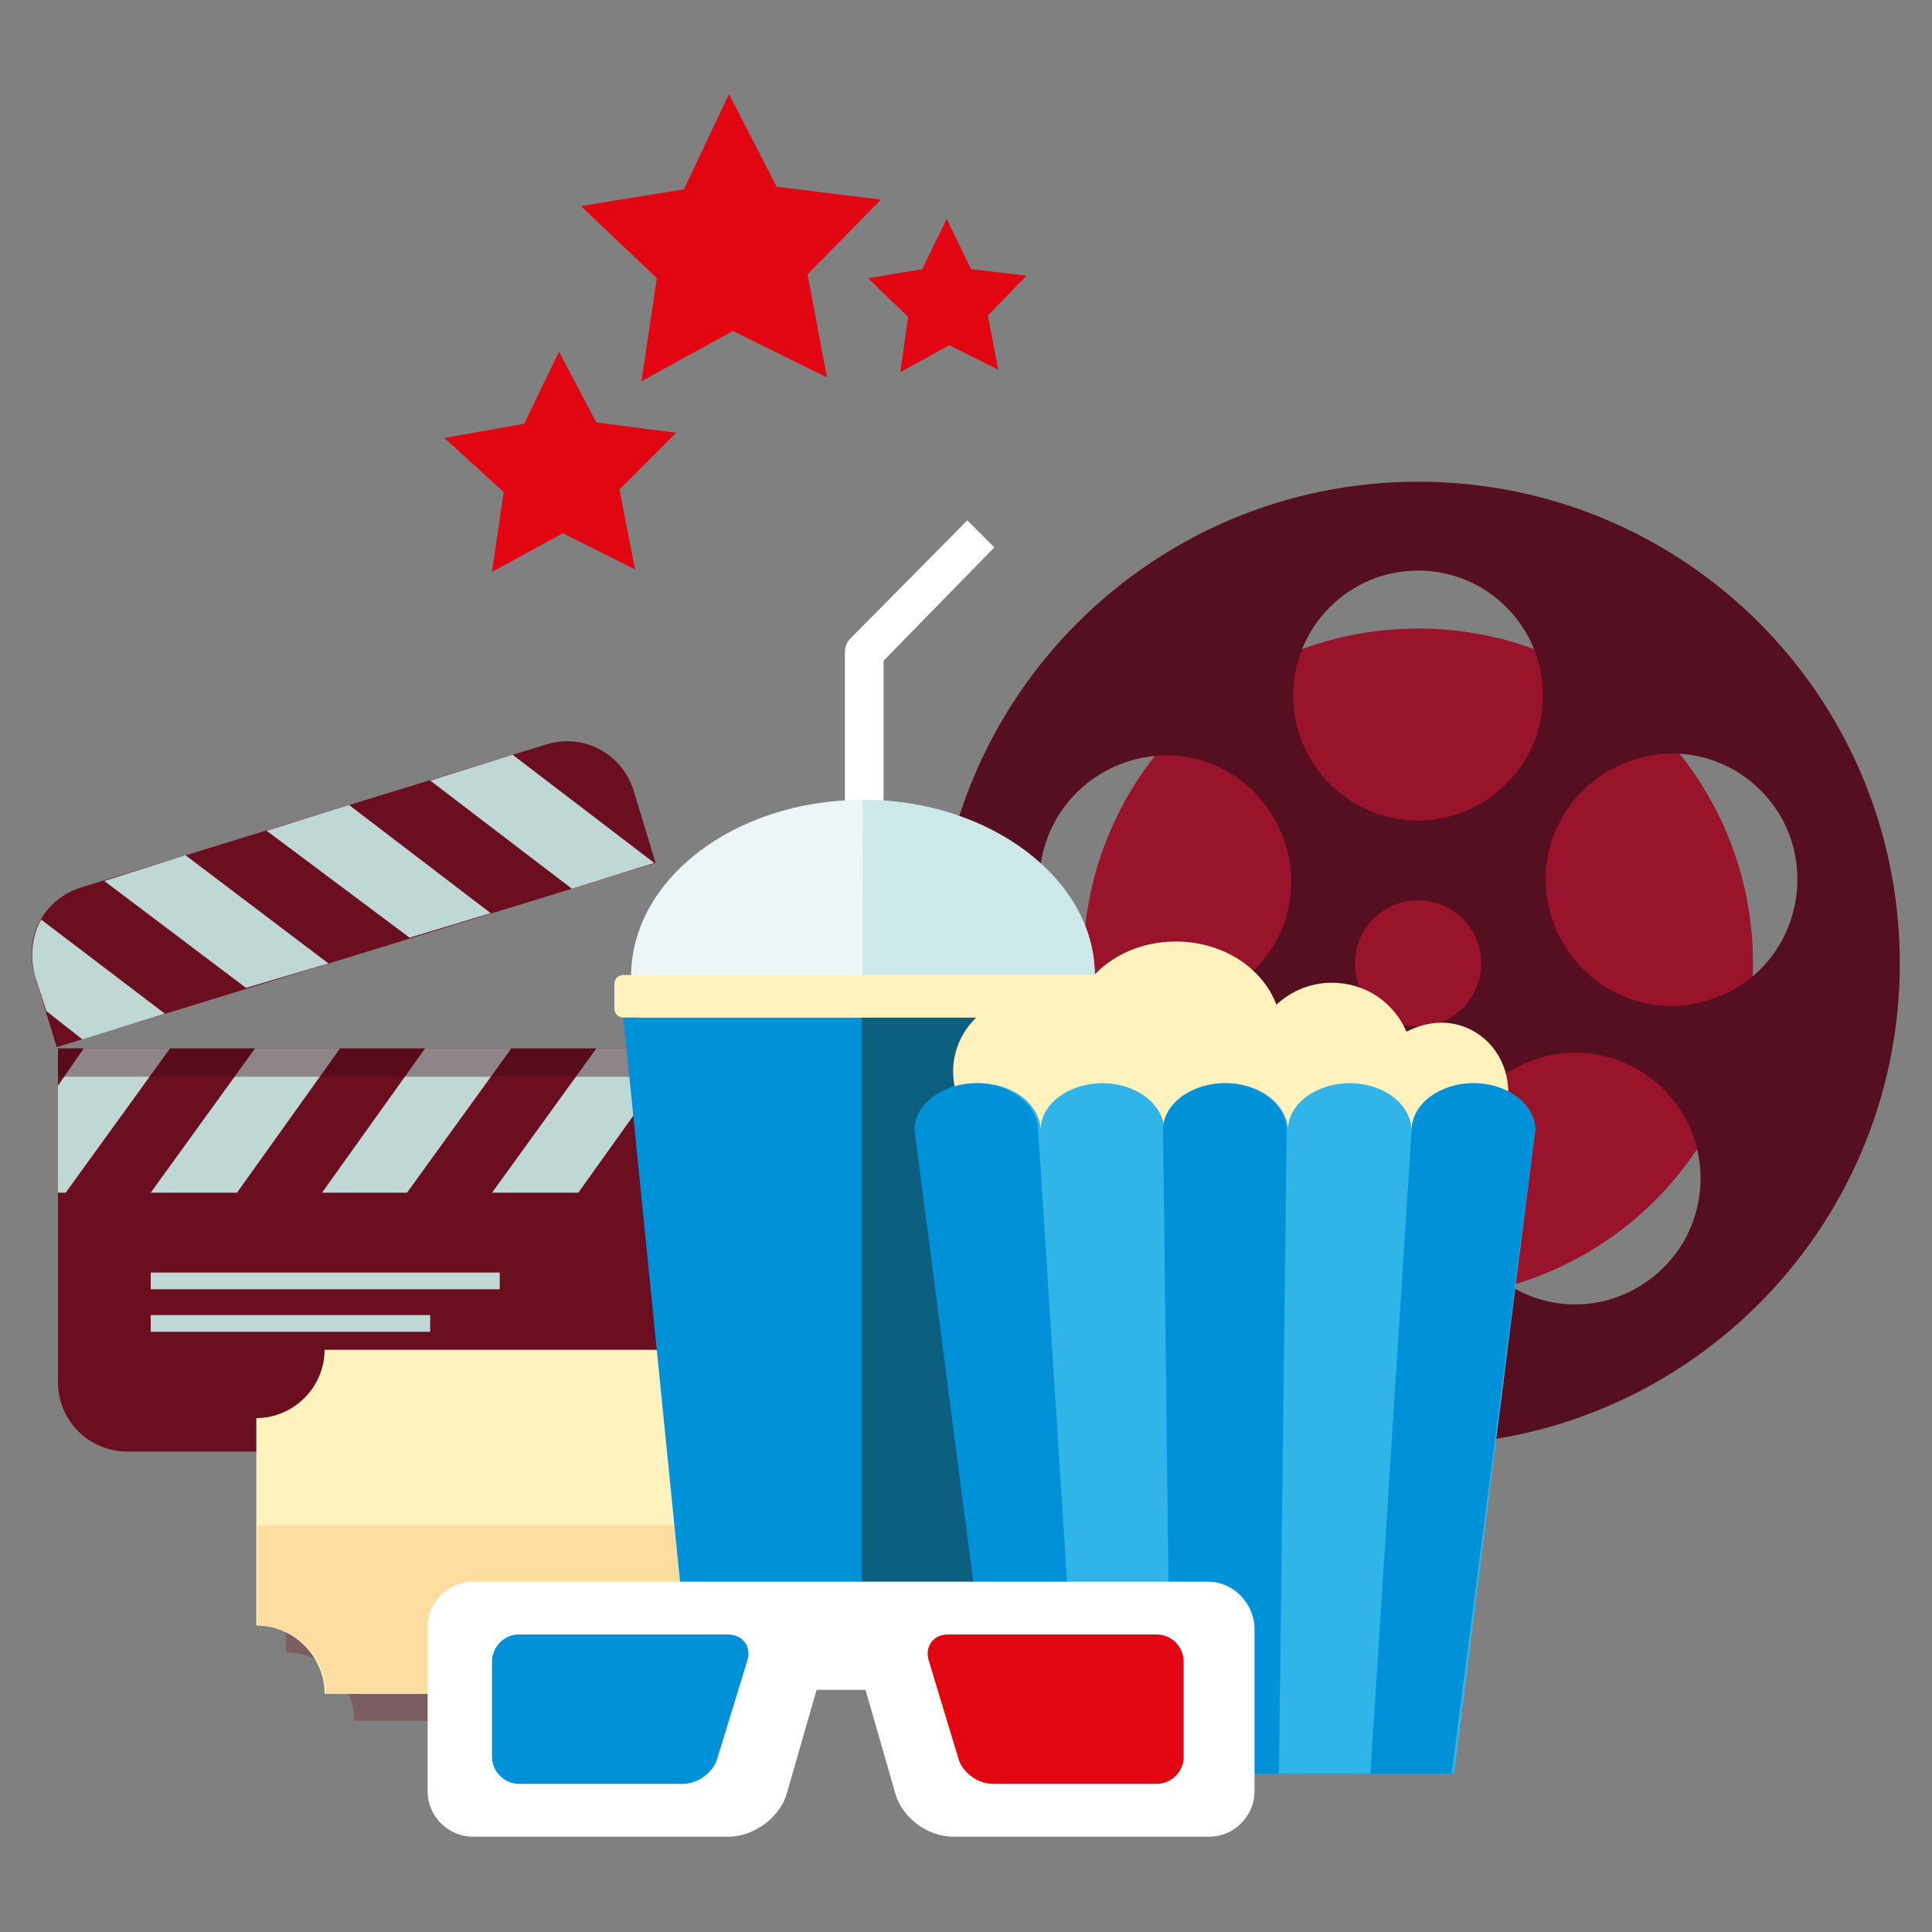 <?xml version="1.0" encoding="utf-8"?>
<!-- Generator: Adobe Illustrator 22.1.0, SVG Export Plug-In . SVG Version: 6.00 Build 0)  -->
<svg version="1.1" id="Layer_1" xmlns="http://www.w3.org/2000/svg" xmlns:xlink="http://www.w3.org/1999/xlink" x="0px" y="0px"
	 viewBox="0 0 150 150" style="enable-background:new 0 0 150 150;" xml:space="preserve">
<rect x="0" y="0" width="150" height="150" fill="#808080" stroke="none"/>
<style type="text/css">
	.st0{fill:#99142B;}
	.st1{fill:#560E21;}
	.st2{fill:#6B0E20;}
	.st3{fill:#C0D8D5;}
	.st4{opacity:0.4;fill:#420816;}
	.st5{opacity:0.3;fill:#6B0E20;}
	.st6{fill:#FFF2BD;}
	.st7{fill:#FFDC9F;}
	.st8{display:none;fill:#E59A48;}
	.st9{fill:#FFFFFF;}
	.st10{fill:#EDF6F7;}
	.st11{fill:#CDE8E8;}
	.st12{fill:#0091D8;}
	.st13{fill:#0D5F7F;}
	.st14{fill:#31B4E8;}
	.st15{fill:#E20613;}
</style>
<g>
	<g>
		<path class="st0" d="M136.1,74.8c0,14.4-11.6,26-26,26c-14.4,0-26-11.6-26-26c0-14.4,11.6-26,26-26
			C124.5,48.8,136.1,60.4,136.1,74.8z"/>
		<path class="st1" d="M110.1,37.4c-20.6,0-37.4,16.7-37.4,37.4c0,20.6,16.7,37.4,37.4,37.4c20.6,0,37.4-16.7,37.4-37.4
			C147.5,54.1,130.8,37.4,110.1,37.4z M110.1,44.3c5.4,0,9.7,4.4,9.7,9.7c0,5.4-4.4,9.7-9.7,9.7c-5.4,0-9.7-4.4-9.7-9.7
			C100.4,48.7,104.7,44.3,110.1,44.3z M81.2,65.4c1.7-5.1,7.2-7.9,12.3-6.3c5.1,1.7,7.9,7.2,6.3,12.3c-1.7,5.1-7.2,7.9-12.3,6.3
			C82.3,76,79.5,70.5,81.2,65.4z M105.9,97.2c-3.2,4.4-9.3,5.3-13.6,2.2c-4.4-3.2-5.3-9.3-2.2-13.6c3.2-4.4,9.3-5.3,13.6-2.2
			C108.1,86.8,109,92.9,105.9,97.2z M105.2,74.8c0-2.7,2.2-4.9,4.9-4.9c2.7,0,4.9,2.2,4.9,4.9c0,2.7-2.2,4.9-4.9,4.9
			C107.4,79.7,105.2,77.5,105.2,74.8z M128,99.4c-4.4,3.2-10.4,2.2-13.6-2.2c-3.2-4.4-2.2-10.4,2.2-13.6c4.4-3.2,10.4-2.2,13.6,2.2
			C133.3,90.1,132.4,96.2,128,99.4z M132.8,77.6c-5.1,1.7-10.6-1.1-12.3-6.3c-1.7-5.1,1.1-10.6,6.3-12.3c5.1-1.7,10.6,1.1,12.3,6.3
			C140.7,70.5,137.9,76,132.8,77.6z"/>
	</g>
	<g>
		<path class="st2" d="M4.5,81.4v25.9c0,3,2.4,5.4,5.4,5.4h37.8c3,0,5.4-2.4,5.4-5.4V81.4H4.5z"/>
		<path class="st2" d="M50.9,67l-1.7-5.6c-0.9-2.9-3.9-4.5-6.8-3.6L6.3,68.9c-2.9,0.9-4.5,3.9-3.6,6.8l1.7,5.6L50.9,67z"/>
		<g>
			<path class="st3" d="M2.7,75.7l0.9,2.8l2.8,2.2l6.4-2l-9.6-7.3C2.5,72.6,2.3,74.2,2.7,75.7z"/>
			<polygon class="st3" points="8.1,68.4 19.1,76.7 25.5,74.8 14.4,66.4 			"/>
			<polygon class="st3" points="20.7,64.5 31.8,72.8 38.1,70.9 27.1,62.5 			"/>
			<polygon class="st3" points="50.8,67 39.8,58.6 33.4,60.6 44.4,69 			"/>
		</g>
		<polygon class="st3" points="11.7,92.6 19.8,81.4 26.4,81.4 18.4,92.6 		"/>
		<polygon class="st3" points="25,92.6 33,81.4 39.7,81.4 31.6,92.6 		"/>
		<polygon class="st3" points="52.9,81.4 44.9,92.6 38.2,92.6 46.3,81.4 		"/>
		<polygon class="st3" points="4.5,92.6 5.1,92.6 13.2,81.4 6.5,81.4 4.5,84.3 		"/>
		<rect x="11.7" y="98.8" class="st3" width="27.1" height="1.3"/>
		<rect x="11.7" y="102.1" class="st3" width="21.7" height="1.3"/>
		<rect x="4.5" y="81.4" class="st4" width="48.6" height="2.2"/>
	</g>
	<g>
		<path class="st5" d="M57.5,106.9h-30c0,2.9-2.4,5.3-5.3,5.3v16.1c2.9,0,5.3,2.4,5.3,5.3h30c0-2.9,2.4-5.3,5.3-5.3v-16.1
			C59.8,112.2,57.5,109.8,57.5,106.9z"/>
		<path class="st6" d="M55.2,104.8h-30c0,2.9-2.4,5.3-5.3,5.3v16.1c2.9,0,5.3,2.4,5.3,5.3h30c0-2.9,2.4-5.3,5.3-5.3v-16.1
			C57.6,110.1,55.2,107.7,55.2,104.8z"/>
		<path class="st7" d="M20,118.4v7.8c2.9,0,5.3,2.4,5.3,5.3h30c0-2.9,2.4-5.3,5.3-5.3v-7.8H20z"/>
		<path class="st8" d="M51.7,109.3H28.8c-1.1,0-2,0.9-2,2V125c0,1.1,0.9,2,2,2h22.9c1.1,0,2-0.9,2-2v-13.8
			C53.6,110.1,52.7,109.3,51.7,109.3z M52.8,125c0,0.7-0.5,1.2-1.2,1.2H28.8c-0.7,0-1.2-0.5-1.2-1.2v-13.8c0-0.7,0.5-1.2,1.2-1.2
			h22.9c0.7,0,1.2,0.5,1.2,1.2V125z"/>
	</g>
	<g>
		<path class="st9" d="M77.2,42.5l-2.1-2.1L66,49.6c-0.3,0.3-0.4,0.7-0.4,1.1c0,0,0,0,0,0v21.6c0,0.8,0.7,1.5,1.5,1.5
			c0.8,0,1.5-0.7,1.5-1.5V51.3L77.2,42.5z"/>
		<path class="st10" d="M85,75.8c0,7.5-8,13.7-18,13.7c-9.9,0-18-6.1-18-13.7c0-7.5,8-13.7,18-13.7C76.9,62.1,85,68.3,85,75.8z"/>
		<path class="st11" d="M67,62.1C67,62.1,67,62.1,67,62.1l-0.1,27.3c0,0,0,0,0.1,0c9.9,0,18-6.1,18-13.7C85,68.3,76.9,62.1,67,62.1z
			"/>
		<polygon class="st12" points="81.1,124.8 53,124.8 48.4,79 85.6,79 		"/>
		<polygon class="st13" points="66.9,79 66.9,124.8 81.1,124.8 85.6,79 		"/>
		<path class="st6" d="M81.7,127.3c0,0.4-0.3,0.7-0.7,0.7H53c-0.4,0-0.7-0.3-0.7-0.7v-1.9c0-0.4,0.3-0.7,0.7-0.7h28
			c0.4,0,0.7,0.3,0.7,0.7V127.3z"/>
		<path class="st6" d="M86.3,78.3c0,0.4-0.3,0.7-0.7,0.7H48.4c-0.4,0-0.7-0.3-0.7-0.7v-1.9c0-0.4,0.3-0.7,0.7-0.7h37.2
			c0.4,0,0.7,0.3,0.7,0.7V78.3z"/>
	</g>
	<g>
		<path class="st6" d="M111.9,79.4c-1,0-1.9,0.3-2.7,0.7c-1-2.3-3.2-3.8-5.8-3.8c-1.6,0-3.1,0.6-4.3,1.7c-1.1-2.9-4.2-4.9-7.8-4.9
			c-3.9,0-7.1,2.3-8,5.5c-1-0.8-2.2-1.2-3.5-1.2c-3.2,0-5.8,2.6-5.8,5.8c0,2.4,1.5,4.5,3.6,5.4c1.8,2.4,9,4.2,17.6,4.2
			c6.9,0,16.5-2.8,16.7-2.8c2.9,0,5.2-2.3,5.2-5.2C117.1,81.8,114.8,79.4,111.9,79.4z"/>
		<g>
			<path class="st14" d="M119.2,87.7c-0.1-2-2.2-3.6-4.8-3.6c-2.6,0-4.8,1.6-4.8,3.6h0c-0.1-2-2.2-3.6-4.8-3.6
				c-2.6,0-4.8,1.6-4.8,3.6h0c-0.1-2-2.2-3.6-4.8-3.6c-2.6,0-4.8,1.6-4.8,3.6h0c-0.1-2-2.2-3.6-4.8-3.6s-4.8,1.6-4.8,3.6h0
				c-0.1-2-2.2-3.6-4.8-3.6c-2.6,0-4.8,1.6-4.8,3.6h0l6.5,50h35.2L119.2,87.7L119.2,87.7z"/>
			<path class="st12" d="M99.9,87.7c-0.1-2-2.2-3.6-4.8-3.6c-2.6,0-4.8,1.6-4.8,3.6l0.6,50h8.4L99.9,87.7z"/>
			<path class="st12" d="M80.6,87.7c-0.1-2-2.2-3.6-4.8-3.6c-2.6,0-4.8,1.6-4.8,3.6h0l6.5,50h6.3L80.6,87.7z"/>
			<path class="st12" d="M109.6,87.7c0.1-2,2.2-3.6,4.8-3.6c2.6,0,4.8,1.6,4.8,3.6h0l-6.5,50h-6.3L109.6,87.7z"/>
		</g>
	</g>
	<g>
		<path class="st9" d="M93.8,122.8H36.7c-1.9,0-3.5,1.6-3.5,3.5v12.8c0,1.9,1.6,3.5,3.5,3.5h19.9c1.9,0,4-1.5,4.5-3.4l2.3-8h3.8
			l2.3,8c0.5,1.9,2.5,3.4,4.5,3.4h19.9c1.9,0,3.5-1.6,3.5-3.5v-12.8C97.3,124.4,95.7,122.8,93.8,122.8z"/>
		<path class="st12" d="M56.5,126.9H40.3c-1.2,0-2.1,1-2.1,2.1v7.4c0,1.2,1,2.1,2.1,2.1H53c1.2,0,2.4-0.9,2.7-2L58,129
			C58.4,127.9,57.7,126.9,56.5,126.9z"/>
		<path class="st15" d="M73.6,126.9h16.2c1.2,0,2.1,1,2.1,2.1v7.4c0,1.2-1,2.1-2.1,2.1H77.1c-1.2,0-2.4-0.9-2.7-2l-2.3-7.6
			C71.8,127.9,72.4,126.9,73.6,126.9z"/>
	</g>
	<g>
		<polygon class="st15" points="64.2,29.3 56.9,25.7 49.8,29.6 51,21.6 45.1,16 53.1,14.7 56.6,7.3 60.3,14.5 68.4,15.5 62.7,21.3 
					"/>
		<polygon class="st15" points="49.3,44.2 43.7,41.4 38.2,44.4 39.1,38.2 34.5,34 40.7,32.9 43.4,27.3 46.3,32.8 52.5,33.6 48.1,38 
					"/>
		<polygon class="st15" points="77.5,28.7 73.7,26.8 69.9,28.9 70.5,24.6 67.4,21.6 71.6,20.9 73.5,17 75.4,20.9 79.7,21.4 
			76.7,24.5 		"/>
	</g>
</g>
</svg>
